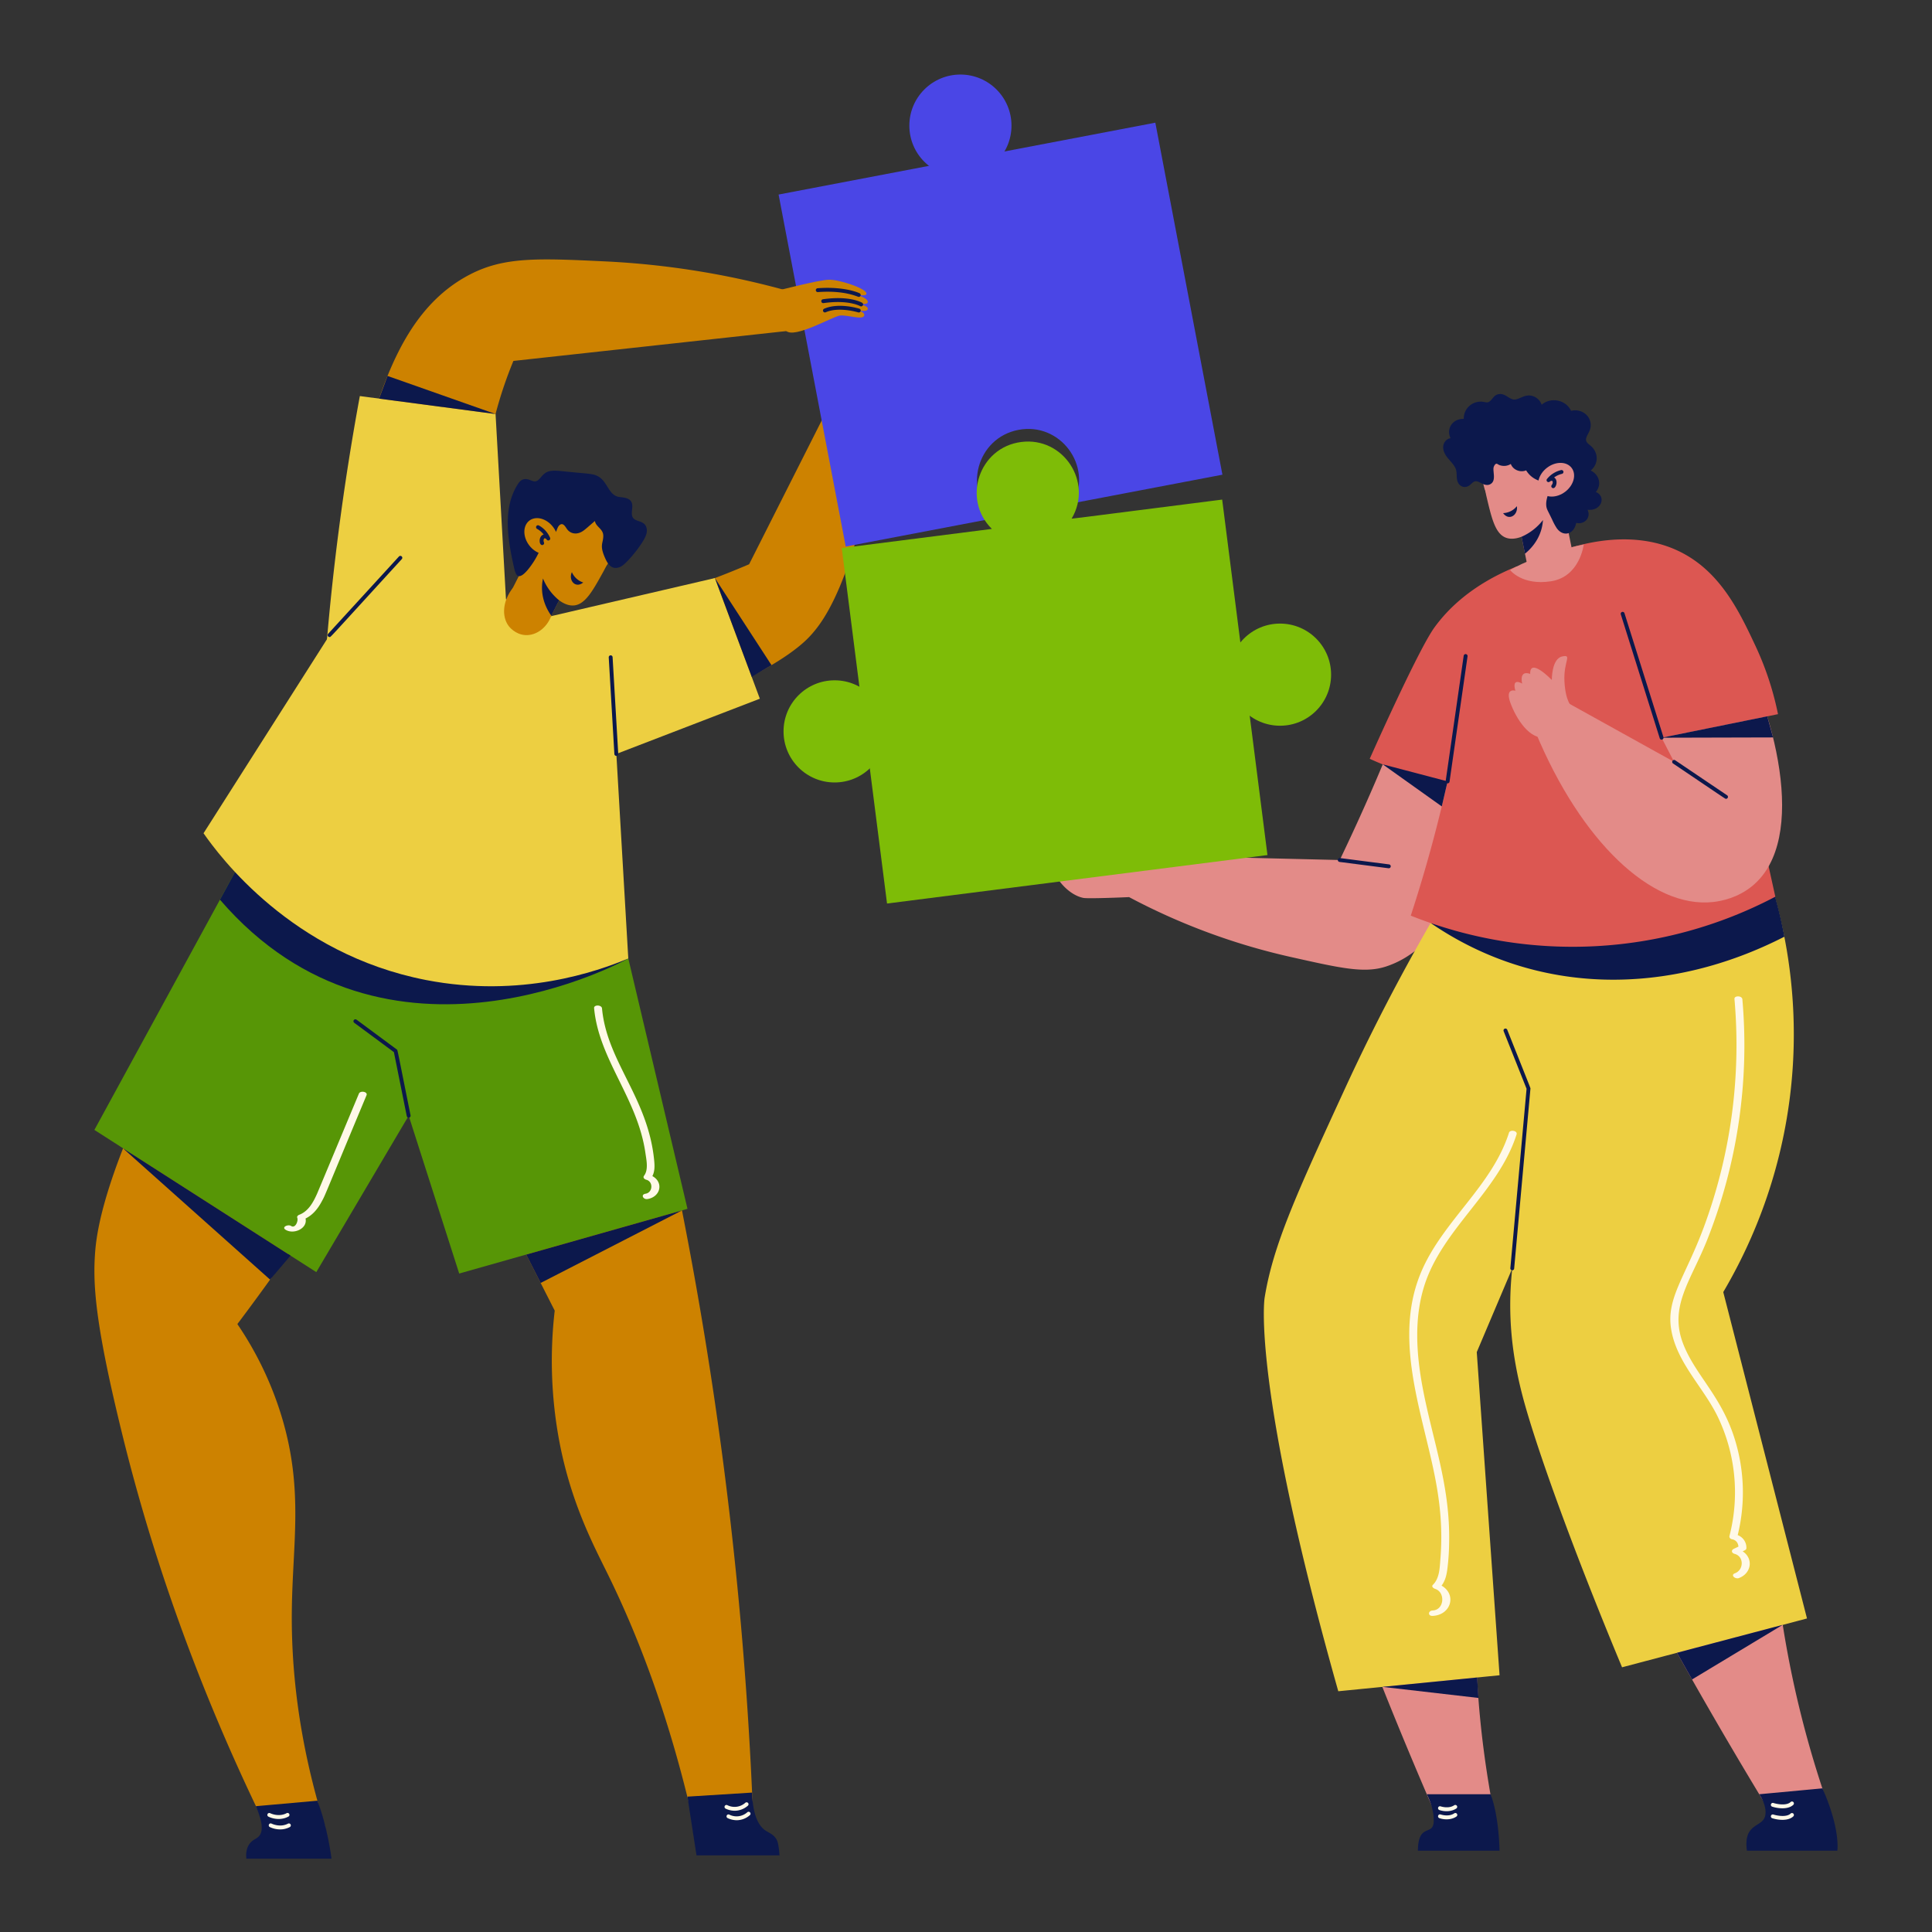 <svg xmlns="http://www.w3.org/2000/svg" viewBox="0 0 2000 2000" id="creative-team-solving-problem"><rect x="0" y="0" width="2000" height="2000" fill="#333333" stroke="none"/><g><rect width="48.54" height="81.49" x="534.6" y="566.41" fill="#cd8200" transform="rotate(26.98 558.808 607.063)"></rect><circle cx="591.22" cy="558.83" r="45.35" fill="#cd8200"></circle><path fill="#cd8200" d="M556.77,590.58c9.43,22.7,25.09,37.84,38.09,36.09,11.24-1.52,19-15.49,29.4-34.33a168.39,168.39,0,0,0,11.59-25.91l-68.42-29.58Q562.09,563.71,556.77,590.58Z"></path><path fill="#0c184c" d="M578.82 621.46a56.66 56.66 0 01-16.72-22.6c-2.94 13.82.64 27.28 8.6 38.55zM592 592.26A19.28 19.28 0 00603.76 603C595.78 609.51 588.15 600.88 592 592.26z"></path><path fill="#cd8200" d="M512.76 645.54c-23.44-91.32-16.84-185.77 18.71-271.9l292-31.95V303.36A856.58 856.58 0 00626.3 270.59c-68.71-3.27-103.77-4.8-138.86 13.07-70 35.64-93 117.15-114.12 192.13-14 49.78-30.71 133.76-18 241.79zM556 647a908.22 908.22 0 00219.49-62.89Q829 478.07 882.62 372l28.06 19.2c-.75 77.73-15 137.77-27.13 176.69-18.06 57.81-34.66 78.83-42.89 88.23-7.06 8.07-26.44 28.69-99.42 61.91a914.58 914.58 0 01-125 46.13zM98.69 1293.74c-3 35-.32 76.86 28.4 193.18 24.72 100.16 68 240.56 148 403.77H336.4c-29.09-93.07-34.86-169.08-34.31-222.86.7-69.63 12.19-124.25-9.81-199a351.3 351.3 0 00-46.56-98.16c35.57-47.18 84.69-115.8 138-202.8C502.52 974 501.44 918.5 495.17 898.26a53.77 53.77 0 00-1.94-5.15C469 835.6 383.48 823.67 326.59 821.48 261.36 922.13 109.12 1173.49 98.69 1293.74z"></path><path fill="#cd8200" d="M614.58,882.5A4055.21,4055.21,0,0,1,780,1890.69H718.77C692,1771.21,657,1686.25,629.38,1630c-14.78-30.08-38-73.37-50.24-137.23a451.52,451.52,0,0,1-4.9-136L346.47,908.66Z"></path><path fill="#0c184c" d="M264.87 1869.76c8.23 18.81 6.79 27.08 3.31 31-2.73 3.08-6.64 3.43-10 8.13-3.45 4.9-3.64 10.79-3.2 15.2h88.22s-4-32.76-14.65-60zM778.53 1855.68c.81 25.38 7.72 35.39 14.39 39.63 3.21 2 8.61 3.91 11.44 9.8 2.26 4.73 2.95 20.74 2.45 15.52H721l-9.37-60.76z"></path><path fill="#579606" d="M267.88,857.68l-170.17,312L327.43,1316.9,423.08,1155l52.28,163.37,236.31-67-81.1-343.09Z"></path><path fill="#0c184c" d="M650.4,992.22s-249.88,139.84-422.7-60.86l26.64-48.86,129.53,73.42Z"></path><path fill="#edcf41" d="M392.07,577.49Q301.38,720,210.7,862.58c16.18,23.18,91,124.88,230.35,151.94,98.19,19.06,177.27-8.87,209.35-22.3q-9.1-155.91-18.2-311.8l-76.22-51C464.44,603.73,499.89,614.86,392.07,577.49Z"></path><path fill="#edcf41" d="M372.51 410L513 428.6 526.13 662 336.21 690.22A2626.42 2626.42 0 01372.51 410zM526.59 648.06l213.47-49.65L786.59 723.3 608.32 791.92Q567.45 720 526.59 648.06z"></path><path fill="#cd8200" d="M530.89,608.63c-10.49,13.1-11.81,29.42-4.3,39.43.6.79,6.83,8.83,17.35,9.38,11,.59,22.08-7.32,26.76-20l-24.84-21.06Z"></path><path fill="#0c184c" d="M667.77,543.3c-4.08-5.24-12.95-2.81-13.65-10.81-.27-3.09.58-6.16.41-9.24-.4-7.34-6.94-8.06-12.87-8.69-13-1.39-12.2-18.75-26-22.92-4.12-1.24-7.27-1.3-25.4-3.05-10.79-1-18-2.3-23.31-.24-7.24,2.8-8.66,11.89-15.39,9.62-3-1-5.86-2.55-9.14-1.9-3.1.6-5.1,3.07-6.68,5.62-15.78,25.51-9.92,57.55-3.54,86.22,1.18,5.27,2.46,7.73,4.3,8.36,5.11,1.75,13.89-11.61,15.72-14.4a83,83,0,0,0,12-30c14.58,4.74,10.2-5.18,15.61-8.71,3.41-2.23,5.7,2.67,7.35,4.83,3.42,4.45,9,5.38,14,3,3.09-1.46,4.62-3,14.65-11.66,1.07,6.2,8.61,8.06,8.68,15.22.07,8.13-4.3,9.35,1.95,23.28,2.45,5.45,5.94,11.26,12.89,9.89,3.61-.71,6.5-3.19,9-5.7,6.85-6.76,18.65-21.5,20.81-29.37C670,549.46,669.83,546,667.77,543.3Z"></path><ellipse cx="560.19" cy="554.96" fill="#cd8200" rx="15.59" ry="20.19" transform="rotate(-36.79 560.298 555.001)"></ellipse><path fill="#0c184c" d="M561.25,564.25c-3.53,0-3.86-9.56,1.57-10.92a22.46,22.46,0,0,0-6.86-5.84,2,2,0,0,1,1.94-3.5,26.38,26.38,0,0,1,11.56,12.77A2,2,0,0,1,566,558.7a2.89,2.89,0,0,0-2.25-1.48c-.67.2-1.62,2.06-.66,4.22A2,2,0,0,1,561.25,564.25Z"></path><rect width="48.54" height="81.49" x="1573.88" y="506.48" fill="#e38b88" transform="rotate(168.59 1598.158 547.183)"></rect><circle cx="1579.95" cy="491.98" r="45.35" fill="#e38b88"></circle><path fill="#e38b88" d="M1604.62,531.82c-15.18,19.33-34.33,29.72-46.37,24.54-10.43-4.48-14.13-20-19.12-41a168.82,168.82,0,0,1-4.22-28.06l73.86-10.15Q1606.7,504.51,1604.62,531.82Z"></path><path fill="#0c184c" d="M1575.09 555.65a56.66 56.66 0 0022.17-17.29c-.87 14.1-7.94 26.11-18.63 34.83zM1570.27 524a19.25 19.25 0 01-14.25 7.18C1562 539.58 1571.63 533.31 1570.27 524zM423.08 1157a2 2 0 01-2-1.61l-13.32-66.23-41.05-30.37a2 2 0 012.39-3.22l41.66 30.84c.92.68-.2-3.58 14.24 68.2A2 2 0 01423.08 1157zM127.11 1188.56l152.48 136.1q10.59-12.42 21.16-24.85z"></path><polygon fill="#0c184c" points="705.97 1253.03 559.67 1328.12 544.73 1298.73 705.97 1253.03"></polygon><path fill="#e38b88" d="M1596.85,578.23c-42.57,15-68.47,35.84-83.73,51.06-46.92,46.79-46.56,94.9-126.21,261l-237.3-5.72c-29.67-11.39-54.58-8.58-59.82,1.93-6.07,12.16,12,39,31.64,43,5,1,42.13-.57,47.38-.82a667.5,667.5,0,0,0,167.86,62.09c50.23,11.22,75.44,17.16,98,9.8,76.43-24.91,104.16-140,134.78-267.12A1270.74,1270.74,0,0,0,1596.85,578.23Z"></path><path fill="#e38b88" d="M1523.23,889.67c-22.25,40.25-53.68,99.74-87.31,173.68-69.8,153.5-104.71,230.25-114,305.11,0,0-12.68,102.66,165.42,512.87h60c-19.5-99.33-21.09-176.75-18.7-230,1.61-36,6.19-87-10.1-152.39a414.71,414.71,0,0,0-33.08-88.22A1693.14,1693.14,0,0,0,1679.76,903Z"></path><path fill="#e38b88" d="M1658.32,868.53c-10.75,42.76-25.62,106-39.93,183.41-47.17,255.28-35.71,328.78-27.16,364.3,4.63,19.25,12.18,45,73.83,163.28,46.69,89.56,103.14,191.33,170.62,301.81l56.75-12.59a1071.07,1071.07,0,0,1-46-180.78c-18.34-113.26-11.46-208.62-104.46-299.29,26.93-79.05,48-149.62,64.39-209,31.75-115,41.08-170.57,27.51-235.78a331.63,331.63,0,0,0-20.22-63.82Z"></path><path fill="#0c184c" d="M1477.06 1857.39s8.08 15 7.06 29.07-15.93.61-16.34 29.4h84.55s-.49-36.28-9.34-58.47zM1821.15 1857.39c4.28 6.16 8.43 16.61 5.65 23.94-3.88 10.23-22.26 6.76-18.38 34.53H1902s3.47-22.11-15.42-64.56M1652 509.36c6.29-7.61 3.66-18-5.32-22.29 7.75-6.24 8.88-18-.16-25.72-1.46-1.24-3.27-2.4-4.15-4.16-2.44-4.86 4.36-9.32 4.34-17 0-10.31-10-17.48-20.35-14.89-5.45-11.61-21.11-14.49-30.42-6.32a14.34 14.34 0 00-9.57-9.07c-9-2.61-14.69 5.54-21 3.31-3.4-1.21-6.07-3.9-9.57-4.93a9 9 0 00-8.36 1.56c-2.29 1.88-3.81 5.17-6.58 6.39s-5.29-1.54-12.06 0a17.44 17.44 0 00-13.53 17.44c-11.62-.47-18.4 10.31-13.67 19.93-6 .95-10.92 8.52-4.81 17.92 2.94 4.52 7.39 8 9.78 12.9 2.5 5.09.15 11.18 3.27 16a7.61 7.61 0 0010.26 2.71c4.21-2.39 5.3-6.85 11-4.11 3.56 1.74 7.5 4.29 11.52 2.26 6.72-3.4 2.42-13.21 3.62-17.67.3-1.1 1.42-3.36 2.74-3.56s1.9 1.48 6 2.1a13.06 13.06 0 009-1.87c2.26 6.13 9.78 9.16 15.87 6.62 6.29 10.34 18 13.72 29.58 11.89-11.15 17.24-9 25.55-7.86 28.39.61 1.53 1.37 2.81 5.15 10.57a63.72 63.72 0 004.77 8.93c6.73 9.59 18 6.52 20.19-5.41 8.73 2.05 15.59-5.58 11.74-13.55C1658.52 529.17 1662.68 513.47 1652 509.36z"></path><ellipse cx="1610.88" cy="496.58" fill="#e38b88" rx="20.19" ry="15.59" transform="rotate(-37.64 1610.95 496.575)"></ellipse><path fill="#0c184c" d="M1607.9,505.33a2,2,0,0,1-1.54-3.28c1.51-1.82,1.08-3.88.49-4.24a2.86,2.86,0,0,0-2.56.82,2,2,0,0,1-2.83-2.8,26.48,26.48,0,0,1,14.56-9.2,2,2,0,0,1,.93,3.9,22.51,22.51,0,0,0-8.17,3.77C1613.28,496.73,1611.14,505.33,1607.9,505.33Z"></path><path fill="#dc5752" d="M1570.08,586.39c-47.6,19.24-72.2,45.32-85.14,63.12-15.11,20.76-56.56,112.47-67,136A381,381,0,0,0,1540.41,818L1579,673.71c2-2.53,21.26-27.53,12.25-57.29A60.47,60.47,0,0,0,1570.08,586.39Z"></path><path fill="#edcf41" d="M1513.73,900.7A2100.06,2100.06,0,0,0,1391.81,1128c-49.26,107.12-73.9,160.68-82.71,215.65,0,0-14,87.29,76.28,407.11.42,0,.2,0,166.95-16.54l-23.59-334.51L1565.5,1313c-5.22,47.9-.38,90,10.72,132.38,12.2,46.61,48,148.78,102.93,280.59l191.45-50.54q-43.35-168.95-86.69-337.88c85.43-145,95.74-318.32,31.86-471.13Z"></path><path fill="#0c184c" d="M1481,955.5c111.65,76.49,247.4,75,366.22,14.14a445.64,445.64,0,0,0-17.68-66.6l-185.29,55.7Z"></path><path fill="#dc5752" d="M1525.37,647.67a1495.67,1495.67,0,0,1-64.94,300.2,450.93,450.93,0,0,0,377.39-19.61Q1804.6,778,1771.35,627.76L1633.6,566.91l-43.18,22.17Z"></path><path fill="#e38b88" d="M1619.31,568.84c19.39-2.9,74.24-8.44,122.53,24.91,16.47,11.38,32.85,27.75,50.65,59.64,44.15,79.1,80.83,215.52,21.19,264-14.77,12-31.37,15.37-40.18,16.36-64.13,7.17-137.1-63.6-183.49-174.91L1621.86,727,1733,788.67Q1676.17,678.75,1619.31,568.84Z"></path><path fill="#dc5752" d="M1603.48,575.07c11.85-5.12,83.54-34.88,142.89,0,37.2,21.84,55.5,60.81,70.87,93.53a312.2,312.2,0,0,1,23.34,70.69l-127,25.73Z"></path><path fill="#e38b88" d="M1563.21,590.1s12.4,16.32,42.42,11.62,33.83-38,33.83-38S1594.58,572,1563.21,590.1Z"></path><polygon fill="#0c184c" points="1431.02 1746.23 1530.49 1757.72 1529.13 1736.51 1431.02 1746.23"></polygon><polygon fill="#0c184c" points="1845.46 1682.03 1751.61 1738.57 1736.04 1710.92 1845.46 1682.03"></polygon><path fill="#0c184c" d="M1565.5,1315a2,2,0,0,1-2-2.17l16.8-185.73-23.72-59.6a2,2,0,0,1,3.72-1.48c25.57,64.25,24.09,60.25,24,61l-16.85,186.19A2,2,0,0,1,1565.5,1315Z"></path><path fill="#e38b88" d="M1627.1,731.57s-6.45-5-7.59-26.07,8.52-28.3-2.42-25.92-10.65,24.34-10.65,24.34-22.93-23.91-22.4-6.27c0,0-11.39-5.12-8.33,10,0,0-11.09-7-7,7.4,0,0-10.92-3.47-5.17,12.47s20.24,39.53,37,35.4S1627.1,731.57,1627.1,731.57Z"></path><polygon fill="#0c184c" points="1720.08 763.68 1835.44 763.38 1829.46 741.51 1720.08 763.68"></polygon><polygon fill="#0c184c" points="1431.39 791.24 1492.53 834.8 1498.55 808.89 1431.39 791.24"></polygon><path fill="#4a46e6" d="M1054.29,445c43.15-8.23,76.78,36.85,57,75.79l154.16-29.39L1196,127,806,201.39,875.5,565.78l153.65-29.3C996.43,507.52,1011.17,453.24,1054.29,445Z"></path><circle cx="994.22" cy="130.04" r="52.87" fill="#4a46e6"></circle><polygon fill="#0c184c" points="512.99 428.6 401.19 389.18 392.43 412.67 512.99 428.6"></polygon><path fill="#0c184c" d="M740.06,598.41l58.6,90.17-20.51,12.07Q759.12,649.53,740.06,598.41Z"></path><path fill="#7ebc07" d="M1057.23,457.53c-43.84,5.58-61.61,59.27-30.45,90l-155.41,19.8,46.88,368,393.82-50.16-46.88-368c-167.56,21.34-156,20-155.72,19.51C1131.61,499,1100.77,452,1057.23,457.53Z"></path><circle cx="1325.08" cy="698.4" r="52.87" fill="#7ebc07"></circle><circle cx="863.99" cy="757.13" r="52.87" fill="#7ebc07"></circle><path fill="#0c184c" d="M1498.55 810.89a2 2 0 01-2-2.28l18.65-129.75a2 2 0 114 .57l-18.65 129.75A2 2 0 011498.55 810.89zM1720.08 765.68a2 2 0 01-1.91-1.4L1677.85 636a2 2 0 011.31-2.51 2 2 0 012.5 1.31L1722 763.08A2 2 0 011720.08 765.68zM1786.77 826.93c-.92 0 2.9 2.37-54.88-36.6a2 2 0 012.23-3.32l53.77 36.26A2 2 0 011786.77 826.93zM1437.56 898.81c-.4 0 .67.11-50.91-6.55a2 2 0 01.52-4l50.64 6.54A2 2 0 011437.56 898.81zM638 782.48a2 2 0 01-2-1.88l-5.84-100.07a2 2 0 114-.23L640 780.36A2 2 0 01638 782.48zM341.18 659.47a2 2 0 01-1.48-3.35l73.25-80a2 2 0 112.95 2.7C337.74 664.2 342.54 659.47 341.18 659.47z"></path><path fill="#cd8200" d="M806.09,300.57s41.37-10.72,51.83-11,36.37,8.27,38.81,13.48S883,304.25,883,304.25s14.53,3.06,15.34,8-15.8,1.23-15.8,1.23,16.67,2,15.83,6.43-17.23,0-17.23,0,14.88,1.68,13.48,6.74-17.66-.92-25.1,0-46.74,24.08-55.73,15.87S806.09,300.57,806.09,300.57Z"></path><path fill="#0c184c" d="M889 307.37c-1.24 0-14.17-7.06-42.32-5a2 2 0 01-2.14-1.85 2 2 0 011.85-2.14c28.19-2.07 42.88 4.91 43.49 5.21A2 2 0 01889 307.37zM890.43 316.89c-.18-.1-12.08-6.8-37.92-3.11a2 2 0 01-.57-4c27.51-3.93 40 3.32 40.54 3.63A2 2 0 01890.43 316.89z"></path><path fill="#0c184c" d="M853.08,319.64c15-6.7,35.66-.35,36.53-.08a2,2,0,0,1-1.2,3.82c-.2-.06-20.07-6.16-33.7-.09A2,2,0,0,1,853.08,319.64Z"></path><path fill="#fff9e8" d="M371.57 1132.06c-.17.4-42.11 100.92-43.25 103.48-3.94 8.84-9 18.4-18.59 22-1.18.44-2.59 1.69-2 3.11 1.31 3.13-2 11.32-6.34 8.48-3-2-10.06 1-5.92 3.78 8.22 5.44 23.21-1 20.82-11.52 7.43-3.61 12.61-9.95 16.56-17.26 4.48-8.29-.23 1.76 46.55-110.27C381 1130.06 373 1128.73 371.57 1132.06zM675.34 1217.5c2.55-5 2.42-10.52 1.86-16.24-6.37-65.17-48.92-102-54-157.37-.36-3.81-8.52-4-8.19-.29 4.91 53.34 44.8 93 53.08 149.72 1 7.14 3.42 17.45-1.33 23.73-1.52 2 .33 3.7 2.3 4.22 7.45 2 6.72 13.27-.78 14.47-5.33.86-2.44 6.22 2 5.51C683.78 1239.08 687.28 1224 675.34 1217.5zM1562.11 1172.56c-17.68 55.52-68.65 91.37-91 144.42-27.77 65.88-1.61 137.24 12.5 202.93 7 32.59 10.14 61.42 7.47 94.23-.73 9-.85 19.7-7.72 26.44-1.93 1.9.72 3.71 2.3 4.22 10.89 3.52 9.43 21.81-2.47 22.34-5 .23-5.3 5.86-.2 5.63 19-.85 25.35-22 9.3-31.35 3.51-4.54 5-10.09 5.82-15.83a228.9 228.9 0 002-27.31c1.49-60.39-17.22-107.14-27.51-162.43-6.36-34.2-8.83-70.63 1.67-104.3 18.49-59.28 76.72-97.62 95.69-157.22C1571.2 1170.39 1563.19 1169.16 1562.11 1172.56zM1804 1605.92c2-.94 3.79-1.51 3.87-3.2a13.93 13.93 0 00-9-13.56 185.21 185.21 0 00-5-105.27c-14.31-40.82-39.27-61.62-51.34-92.47-15.16-38.8 7.73-65.28 24.57-107.51a545.73 545.73 0 0036.59-249.49c-.33-3.81-8.5-4-8.18-.28a543.21 543.21 0 01-31.6 235.91c-19.25 51.92-39 73.61-34 105.52 5.42 34.83 33.66 60.58 48.45 91.34a180.6 180.6 0 0112 123c-.47 1.83.94 3.26 2.74 3.56 4 .68 6.24 3.84 6.53 7.59l-4.82 2.29c-3 1.45-2.27 4.37.8 5.18 10.05 2.65 9.58 16.71.41 20.1-5 1.85.27 6.36 4 5C1813.06 1628.84 1815.41 1613.44 1804 1605.92zM288.5 1883a24.78 24.78 0 01-10.66-2.42 2 2 0 01-.86-2.69 2 2 0 012.7-.86c.09 0 8.65 4.35 16.95 0a2 2 0 111.85 3.54A21.38 21.38 0 01288.5 1883zM290 1893.79a25 25 0 01-10.66-2.41 2 2 0 111.84-3.55c.09 0 8.65 4.34 16.95 0a2 2 0 111.85 3.55A21.36 21.36 0 01290 1893.79zM760.56 1874.48a22.07 22.07 0 01-9.36-2.17 2 2 0 111.68-3.63 16.73 16.73 0 0018.59-2.37 2 2 0 012.8 2.86A20.76 20.76 0 01760.56 1874.48zM762.63 1884.28a22.07 22.07 0 01-9.36-2.17 2 2 0 111.68-3.63 16.73 16.73 0 0018.59-2.37 2 2 0 012.8 2.86A20.76 20.76 0 01762.63 1884.28zM1490 1873.71a2 2 0 011.34-3.77c.08 0 8.24 2.85 14.13-1.19a2 2 0 012.26 3.29C1502.61 1875.58 1495.24 1875.58 1490 1873.71zM1490 1882.11a2 2 0 011.34-3.77c.08 0 8.24 2.85 14.13-1.19a2 2 0 012.26 3.3C1502.61 1884 1495.24 1884 1490 1882.11zM1834.59 1870.26a2 2 0 011.23-3.81c3.48 1.11 13.48 3.11 17.85-1a2 2 0 012.74 2.92C1851.23 1873.24 1841.21 1872.35 1834.59 1870.26zM1834.59 1882.21a2 2 0 01-1.29-2.51 2 2 0 012.52-1.3c3.48 1.12 13.48 3.12 17.85-1a2 2 0 012.74 2.92C1851.23 1885.19 1841.21 1884.31 1834.59 1882.21z"></path></g></svg>